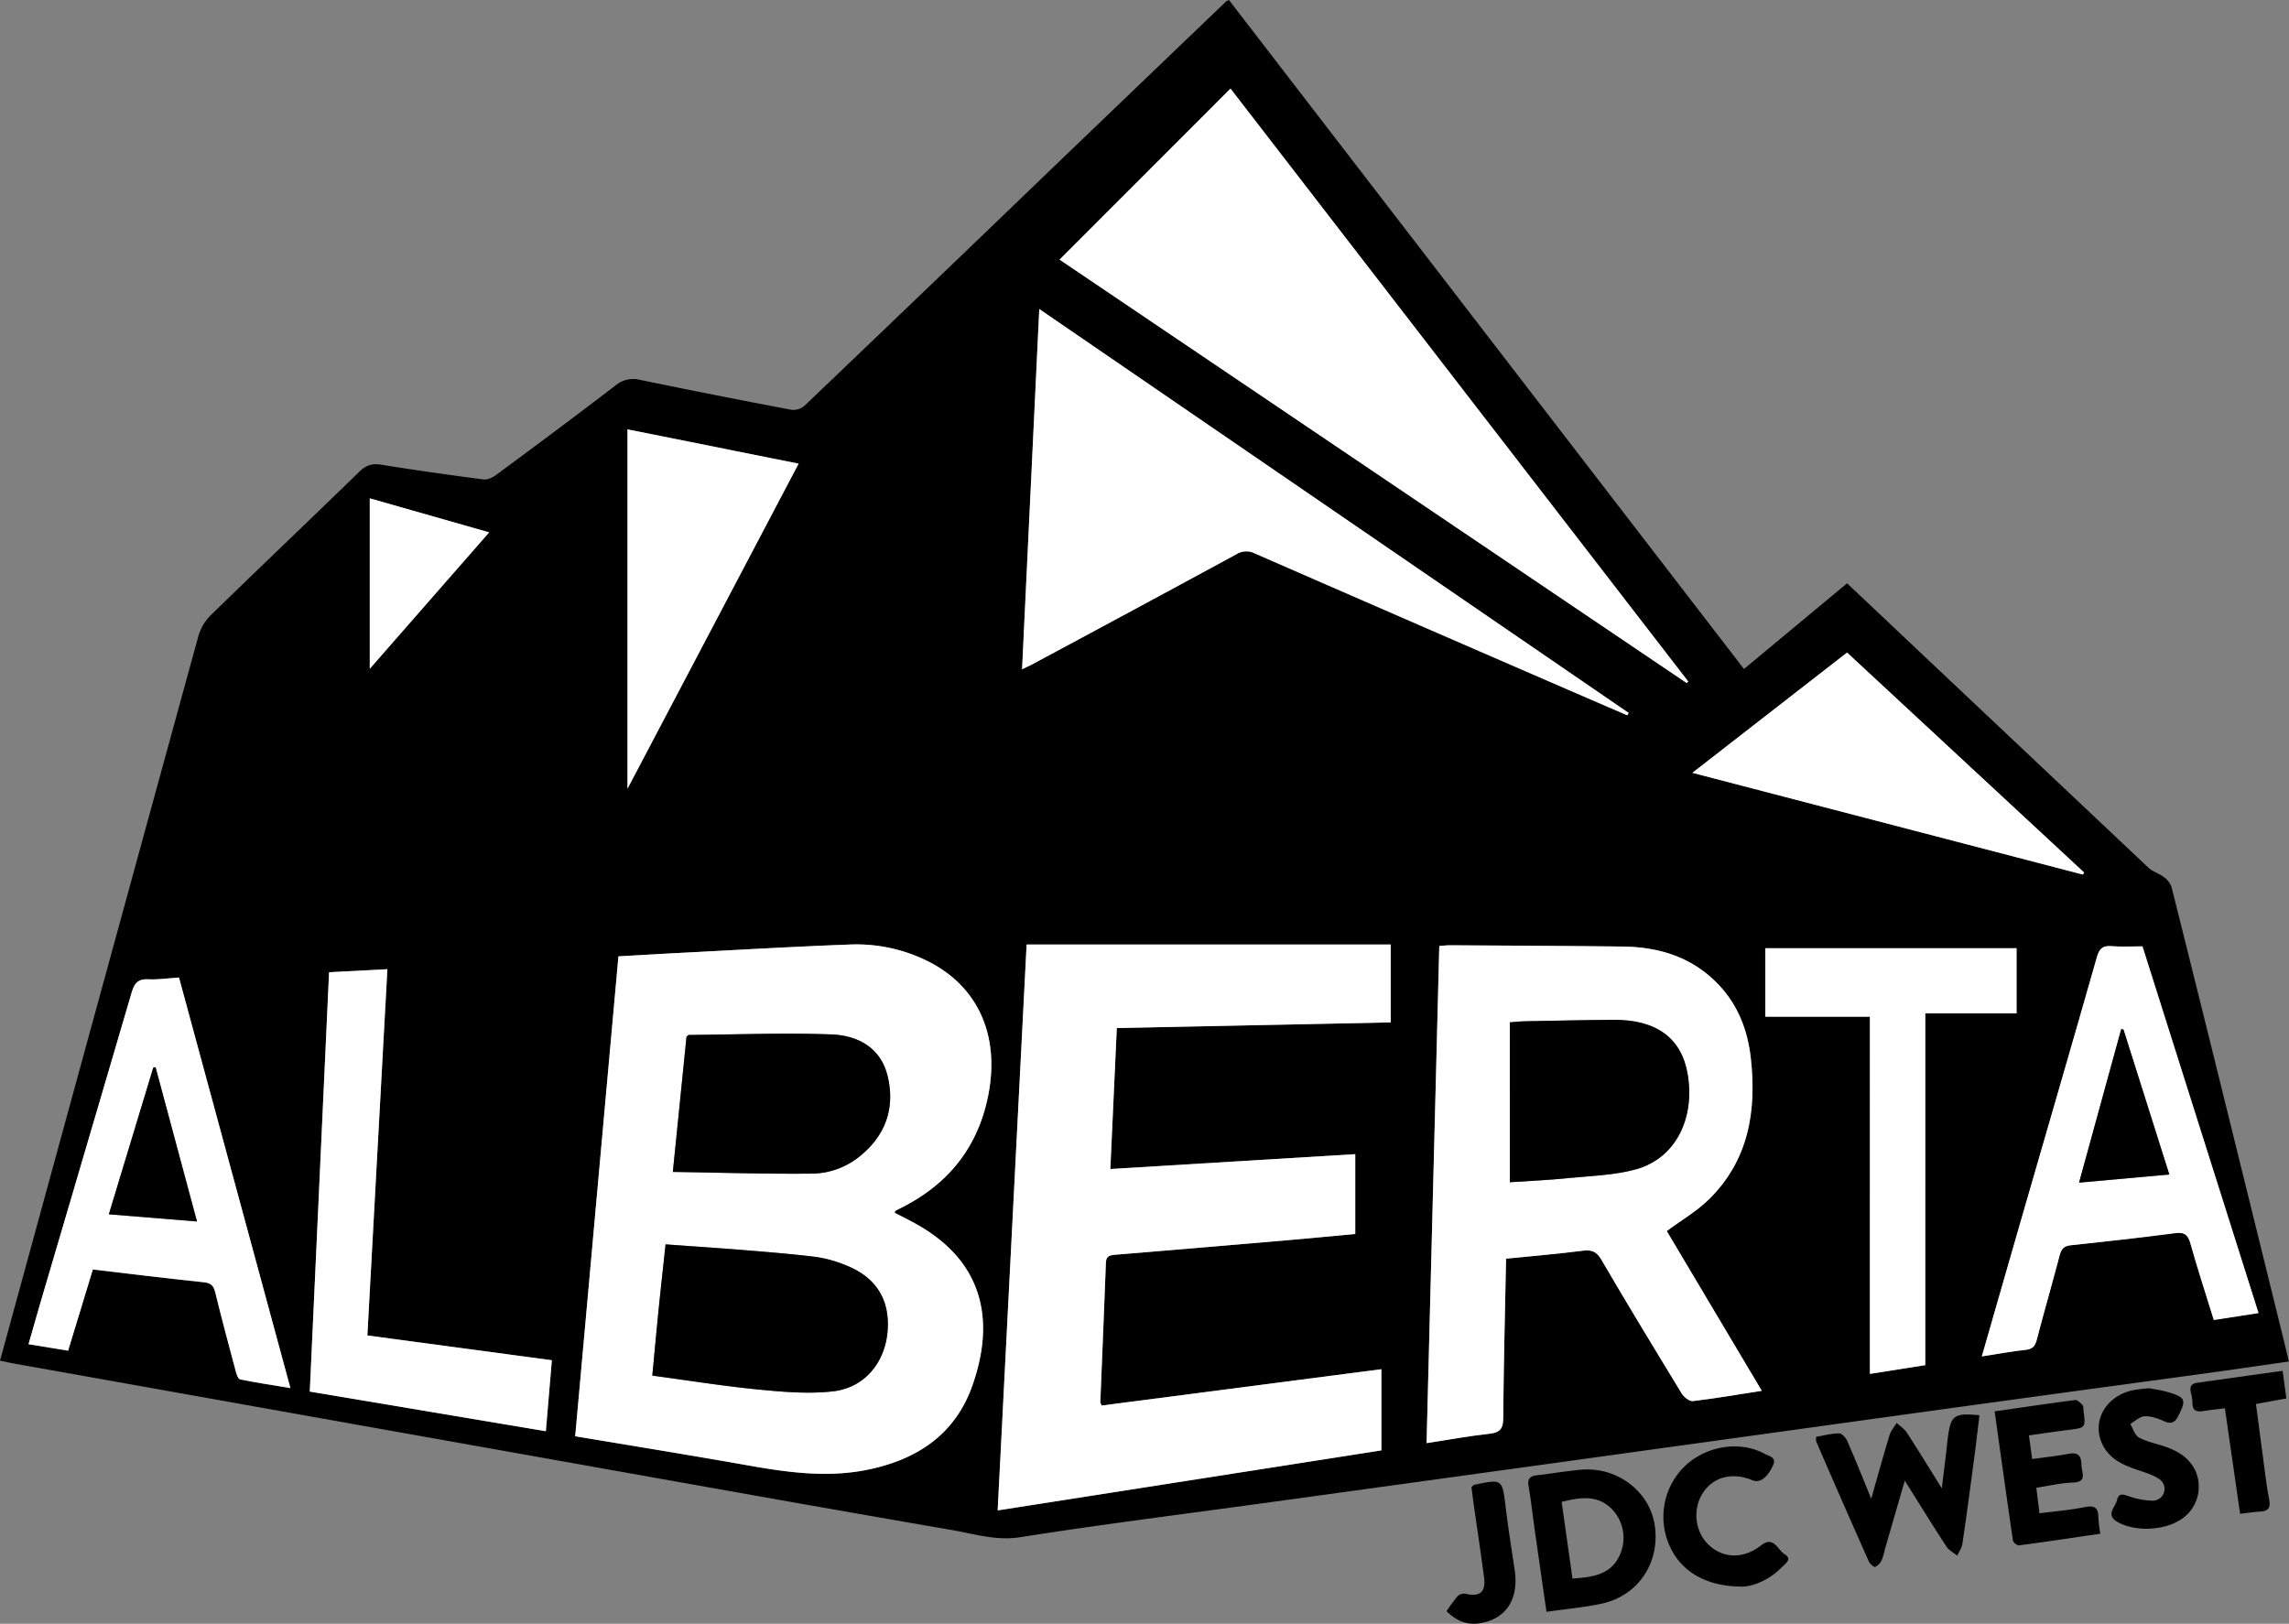 <svg id="Layer_1" data-name="Layer 1" xmlns="http://www.w3.org/2000/svg" viewBox="0 0 1028.7 729.85"><rect x="0" y="0" width="1028.7" height="729.85" fill="#808080" stroke="none"/><defs><style>.cls-1{fill:#fff;}</style></defs><title>ALBERTA</title><path d="M0,611.6c6.67-24.38,13.21-48.28,19.74-72.18Q54.39,412.64,89.16,285.89a21.62,21.62,0,0,1,5.51-9.31c22.21-21.67,44.69-43,66.94-64.67,3-2.9,5.84-3.71,9.93-3,15.21,2.44,30.48,4.6,45.76,6.59,1.78.23,4.08-.85,5.63-2,18-13.29,35.89-26.61,53.63-40.19a12.45,12.45,0,0,1,11.19-2.55q33.81,7,67.74,13.4a7.71,7.71,0,0,0,5.9-1.62q56.36-53.82,112.46-107.87,38.55-37,77.16-74A6.86,6.86,0,0,1,552.3,0Q667.8,150.07,783.76,300.71c15.51-12.88,30.71-25.53,46.33-38.51,8.13,7.66,16.09,15.15,24,22.66Q909.8,337.45,965.51,390c2,1.84,4.87,2.61,7,4.27a9.35,9.35,0,0,1,3.41,4.48q14.4,57.42,28.54,114.91,11.4,46.15,22.76,92.32c.46,1.84.88,3.69,1.44,6-12,1.71-23.51,3.41-35.06,5-27.22,3.74-54.45,7.39-81.67,11.13q-52.92,7.26-105.82,14.61L686.08,659.34,567.59,675.67c-36.33,5-72.74,9.54-109,15.27-10.86,1.72-20.54-1.44-30.57-3.17C368.89,677.59,309.8,667,250.69,656.46Q172,642.46,93.23,628.4L6.41,612.91C4.5,612.57,2.61,612.14,0,611.6Zm258.5,34c26.66,4.48,52.71,8.68,78.68,13.28,17.21,3,34.38,5.3,51.77,1.94,22.54-4.36,40.15-15.62,48-38,11-31.22,3.73-57.45-27.19-73.71-2.57-1.36-5.17-2.67-7.71-4,.25-.57.28-.8.39-.86,1.24-.66,2.5-1.29,3.76-1.94,20.64-10.73,33.51-27.28,38-50.28,5.2-26.89-4.82-49-27.69-60.2A71.93,71.93,0,0,0,382,424.55c-25.51.95-51,2.46-76.5,3.77-9.13.47-18.26,1-27.54,1.55C271.42,502,265,573.49,258.5,645.56Zm189.86,33.33,172.45-27V615.44L495.12,631.77c-.37-.83-.64-1.15-.63-1.45.84-20.91,1.73-41.81,2.51-62.72.11-2.89,1.56-3.39,4-3.6q39-3.19,77.91-6.57c9.83-.85,19.66-1.81,30.14-2.78V518.78L499,525.46c1-21.3,1.93-42.11,2.91-63.37L625,459.57v-35H461.4C457.05,509.26,452.72,593.82,448.36,678.89ZM758,307l.72-.67L553,39.83l-76.82,76.86ZM676.84,565.76c11.84-1.19,23.13-2.14,34.36-3.56,4-.51,6.25.22,8.45,4,11.8,20.19,23.93,40.2,36.11,60.16,1,1.61,3.44,3.6,5,3.41,10.11-1.19,20.16-2.93,31-4.61l-42.71-71.81c6.76-5,13.46-8.89,18.83-14.14,18.05-17.62,21.61-39.93,18.92-63.8-1.38-12.21-5.66-23.44-14.23-32.57-11.65-12.43-26.57-17.16-43.14-17.37-25.89-.31-51.79-.41-77.68-.58-1.54,0-3.07.2-4.93.33C644.92,499.83,643,574,641.12,648.67c10-1.54,19.08-3.24,28.21-4.21,4.95-.53,6.21-2.42,6.24-7.29C675.74,613.59,676.37,590,676.84,565.76Zm54.5-244.24c.2-.36.39-.72.59-1.07L467.06,138.92c-2.6,54.39-5.14,107.74-7.73,161.92,2-1,3.1-1.45,4.16-2q46.1-24.81,92.15-49.69a8.36,8.36,0,0,1,8.29-.37q65.7,28.77,131.52,57.24Q713.38,313.78,731.34,321.52ZM890.65,609.69c7.21-1.12,13.47-2.29,19.77-3,3-.34,4.16-1.62,4.9-4.45,3.31-12.68,7-25.27,10.3-38,.72-2.75,1.79-4.2,4.84-4.53,15.69-1.67,31.37-3.41,47-5.46,4.19-.55,5.81.63,6.95,4.68,3.17,11.4,6.87,22.64,10.49,34.35L1015,590.2,962.88,425.41c-4.86,0-9.48.26-14-.09-4-.3-5.41,1.2-6.48,4.95-11.36,39.86-23,79.66-34.46,119.47C902.19,569.46,896.55,589.19,890.65,609.69ZM80.44,439.39c-5,.33-9.39,1-13.77.79-4.57-.23-6.26,1.67-7.49,5.88Q38.83,515.93,18.12,585.71c-1.77,6-3.46,12.08-5.3,18.49l17.77,2.93,11.12-36.5c16.88,2,33.39,4,49.94,5.75,3.36.35,4.38,1.75,5.11,4.74,2.87,11.69,6,23.33,9.1,35,.39,1.42,1.11,3.71,2,3.9,7.33,1.51,14.75,2.61,22.63,3.92C113.71,562,97.16,501,80.44,439.39ZM165.1,600.27c3-55.34,6-109.76,9-164.62L147.89,437c-2.91,63.21-5.79,125.81-8.67,188.49l106.11,17.82c.93-11.05,1.79-21.24,2.69-31.91ZM865.24,455.51h41V426.22H793.32V457h47V617.54l24.88-3.92Zm70.81-62.41.6-.9L830.09,293.32c-23.24,18.06-46,35.75-69.51,54.05ZM282,193V354.5L358.9,208.4ZM166.18,224V300.6l53.65-61.33Z"/><path d="M816.2,645.83c3.45-.58,6.89-1.54,10.33-1.54,1.26,0,3.05,2,3.7,3.53,3.53,8.06,6.78,16.25,10.72,25.83,3-10.46,5.47-19.52,8.21-28.5.61-2,2.12-3.72,3.21-5.57,1.56,1.46,3.49,2.68,4.62,4.42,5.09,7.85,10,15.85,15.67,25,.74-6,1.33-10.71,1.9-15.46.3-2.46.51-4.94.83-7.4,1.3-10,2.89-11.14,14.2-10-.8,6.59-1.56,13.19-2.43,19.77-1.68,12.65-3.36,25.29-5.22,37.91-.27,1.88-1.52,3.62-2.31,5.43-1.63-1.33-3.71-2.36-4.81-4-6.18-9.47-12.12-19.1-18.79-29.71-3.15,10.85-6,20.71-8.87,30.57a32.06,32.06,0,0,1-1.48,5.08,6.4,6.4,0,0,1-2.92,3.1c-.59.22-2.38-1.31-2.86-2.39q-12-26.93-23.68-54A7,7,0,0,1,816.2,645.83Z"/><path d="M695,724.48c-1.88-13.1-3.67-25.51-5.43-37.92-.87-6.14-1.52-12.32-2.6-18.42-.56-3.21.38-4.61,3.57-5,6.68-.77,13.33-1.93,20-2.52,16.23-1.43,30.9,9.77,33.13,25.05,2.46,16.88-7.59,31.8-24.2,35.23C711.72,722.52,703.76,723.24,695,724.48Zm11.7-14.93c9.07-.69,17.48-1.58,21.45-11.06a18.6,18.6,0,0,0-3.73-20.16c-6.58-6.64-14.3-5.27-22.6-3.26C703.46,686.71,705.06,698,706.69,709.55Z"/><path d="M896.41,634.4c12.68-1.83,24.39-3.59,36.13-5.09,1-.13,2.44,1.25,3.36,2.22.5.54.34,1.69.45,2.57,1,7.71,1,7.66-6.76,8.62-5.76.73-11.51,1.6-17.76,2.48l1.45,10.63c5.75-.81,11.17-1.36,16.5-2.38,4.57-.88,5.59,1.38,5.66,5.2.07,3.32,2.85,7.54-4,7.75-5.25.17-10.47,1.45-16.29,2.32.45,3.68.9,7.25,1.42,11.49,6.94-.9,13.61-1.42,20.11-2.74,4.4-.9,6.35,0,6.35,4.64a62.09,62.09,0,0,0,.88,7.28c-12.46,1.82-24.49,3.64-36.56,5.23-.83.11-2.6-1.35-2.73-2.26C901.84,673.29,899.19,654.2,896.41,634.4Z"/><path d="M783.16,713.15c-17.47.07-28.92-7.71-33.55-20.1a31.68,31.68,0,0,1,8.5-34.89c9.74-8.55,24.38-10.55,35.16-4.58,1.82,1,5.3,1.39,3.51,5.18-2.59,5.52-5.94,8-9.28,6.57-9.06-3.79-17.75-1.44-22.38,6s-3.28,17.6,3.06,23.32c6.61,6,15.58,6,23.24,0,5.78-4.56,7.48,2.09,10.65,4,3.59,2.13.2,4.27-1.32,5.82C794.88,710.46,787.55,713.08,783.16,713.15Z"/><path d="M966,624c2.55.51,5.37.87,8.07,1.66,8.24,2.42,8.6,3.53,4.76,11-1.57,3-3.3,3.5-6.39,2.1-2.69-1.22-5.78-2.31-8.63-2.17-2.2.11-4.3,2.21-6.44,3.42,1.25,2.1,2,5.08,3.85,6.1,3.49,1.93,7.61,2.71,11.46,4,5.87,2,11,4.92,13.85,10.77a17.51,17.51,0,0,1-5.39,21.39c-7.5,5.7-21.12,6.47-29.34,1.93-5.8-3.21-1.15-6.67-.4-9.92.86-3.72,3.32-2.34,5.84-1.58a33.89,33.89,0,0,0,10.28,1.84,5.3,5.3,0,0,0,3.05-9.59c-2.8-1.95-6.29-3-9.6-4.12-6.51-2.19-12.69-4.78-16-11.37-5.13-10.27,1.13-21.8,13.35-24.53A71.09,71.09,0,0,1,966,624Z"/><path d="M1025.83,616.18c.6,4.41,1.11,8.18,1.69,12.4l-13.67,2.5c.93,7,1.83,14,2.77,20.92,1,7.37,1.79,14.79,3.18,22.09.76,3.95-.65,5.13-4.16,5.34-2.78.17-5.54.58-8.91,1-2.3-16-4.54-31.49-6.84-47.44-3.51.45-6.64.78-9.75,1.27-2.95.46-4.86-.12-4.82-3.66a20.79,20.79,0,0,0-.74-4.73c-.57-2.58.16-4,3-4.36C1000,619.8,1012.46,618,1025.83,616.18Z"/><path d="M650.09,724.2a74.23,74.23,0,0,1,5.12-6.91,4.36,4.36,0,0,1,3.57-.88c6.35,1.42,9-.78,8.18-7.35-1.44-11-3.12-22-4.69-33.08-.37-2.6-.67-5.2-1-7.47.67-.63.89-1,1.17-1.07,12.79-2.76,12.68-2.74,14.26,10.26,1.13,9.3,2.59,18.56,4,27.83,1.95,13.18-3.68,22.07-15.45,24.07C659.43,730.59,654.56,728.62,650.09,724.2Z"/><path class="cls-1" d="M258.5,645.56C265,573.49,271.42,502,277.92,429.87c9.28-.52,18.41-1.08,27.54-1.55,25.5-1.31,51-2.82,76.5-3.77a71.93,71.93,0,0,1,34.53,7.26c22.87,11.18,32.89,33.31,27.69,60.2-4.45,23-17.32,39.55-38,50.28-1.26.65-2.52,1.28-3.76,1.94-.11.06-.14.29-.39.86,2.54,1.32,5.14,2.63,7.71,4C440.7,565.34,448,591.57,437,622.79c-7.87,22.37-25.48,33.63-48,38-17.39,3.36-34.56,1.1-51.77-1.94C311.21,654.24,285.16,650,258.5,645.56Zm40.61-86.23c-1.12,10.49-2.2,20.15-3.17,29.82s-1.84,19.27-2.78,29.2c16.51,2.21,32.25,4.76,48.09,6.29,11,1.07,22.31,2,33.21.76,14.13-1.65,23.22-12.9,24.41-26.86,1.22-14.43-5.23-24.68-19.26-30A55.67,55.67,0,0,0,366.85,565c-10.36-1.31-20.79-2.16-31.2-3C323.67,561,311.68,560.24,299.11,559.33Zm3.27-32.57c21.62.32,42.31,1,63,.76A34.67,34.67,0,0,0,387.31,519c11.05-9.36,14.93-21.53,11.58-35.34-3.12-12.88-13.58-18.28-25.52-18.68-21.23-.71-42.51.07-63.76.26-.29,0-.57.38-1.08.74C306.54,485.64,304.53,505.53,302.38,526.76Z"/><path class="cls-1" d="M448.36,678.89c4.36-85.07,8.69-169.63,13-254.34H625v35L501.9,462.09c-1,21.26-1.93,42.07-2.91,63.37l110.08-6.68v35.87c-10.48,1-20.31,1.93-30.14,2.78Q540,560.78,501,564c-2.46.21-3.91.71-4,3.6-.78,20.91-1.67,41.81-2.51,62.72,0,.3.26.62.63,1.45l125.69-16.33v36.48Z"/><path class="cls-1" d="M758,307,476.18,116.69,553,39.83,758.71,306.34Z"/><path class="cls-1" d="M676.84,565.76c-.47,24.26-1.1,47.83-1.27,71.41,0,4.87-1.29,6.76-6.24,7.29-9.13,1-18.19,2.67-28.21,4.21,1.9-74.65,3.8-148.84,5.71-223.46,1.86-.13,3.39-.34,4.93-.33,25.89.17,51.79.27,77.68.58,16.57.21,31.49,4.94,43.14,17.37,8.57,9.13,12.85,20.36,14.23,32.57,2.69,23.87-.87,46.18-18.92,63.8-5.37,5.25-12.07,9.13-18.83,14.14l42.71,71.81c-10.88,1.68-20.93,3.42-31,4.61-1.53.19-4-1.8-5-3.41-12.18-20-24.31-40-36.11-60.16-2.2-3.77-4.43-4.5-8.45-4C700,563.62,688.68,564.57,676.84,565.76Zm1.69-34.37c8.61-.58,17.6-.94,26.53-1.84,10.19-1,20.67-1.29,30.41-4,17.46-5,26.32-22.55,23-42.59-2.69-16.19-14-24.62-33.14-24.51-13.46.07-26.92.4-40.38.64-1.87,0-3.75.28-6.43.49Z"/><path class="cls-1" d="M731.34,321.52q-18-7.75-35.89-15.52-65.79-28.58-131.52-57.24a8.36,8.36,0,0,0-8.29.37q-46,25-92.15,49.69c-1.06.57-2.15,1.05-4.16,2,2.59-54.18,5.13-107.53,7.73-161.92L731.93,320.45C731.73,320.8,731.54,321.16,731.34,321.52Z"/><path class="cls-1" d="M890.65,609.69c5.9-20.5,11.54-40.23,17.24-60,11.51-39.81,23.1-79.61,34.46-119.47,1.07-3.75,2.53-5.25,6.48-4.95,4.57.35,9.19.09,14,.09L1015,590.2l-20.09,3.13c-3.62-11.71-7.32-23-10.49-34.35-1.14-4.05-2.76-5.23-6.95-4.68-15.65,2.05-31.33,3.79-47,5.46-3.05.33-4.12,1.78-4.84,4.53-3.34,12.68-7,25.27-10.3,38-.74,2.83-1.9,4.11-4.9,4.45C904.12,607.4,897.86,608.57,890.65,609.69Zm63.66-146.93-1-.15c-6.25,22.75-12.5,45.5-18.95,69l40.57-3.67Z"/><path class="cls-1" d="M80.44,439.39C97.16,501,113.71,562,130.52,623.91c-7.88-1.31-15.3-2.41-22.63-3.92-.92-.19-1.64-2.48-2-3.9-3.11-11.64-6.23-23.28-9.1-35-.73-3-1.75-4.39-5.11-4.74-16.55-1.71-33.06-3.77-49.94-5.75l-11.12,36.5L12.82,604.2c1.84-6.41,3.53-12.46,5.3-18.49Q38.69,515.9,59.18,446.06c1.23-4.21,2.92-6.11,7.49-5.88C71.05,440.4,75.48,439.72,80.44,439.39ZM48.91,545.81l39.62,3.24C82.16,525.34,76,502.53,69.91,479.72l-1,.11Z"/><path class="cls-1" d="M165.1,600.27,248,611.41c-.9,10.67-1.76,20.86-2.69,31.91L139.22,625.5C142.1,562.82,145,500.22,147.89,437l26.2-1.36C171.09,490.51,168.12,544.93,165.1,600.27Z"/><path class="cls-1" d="M865.24,455.51V613.62l-24.88,3.92V457h-47V426.22H906.26v29.29Z"/><path class="cls-1" d="M936.05,393.1,760.58,347.37c23.54-18.3,46.27-36,69.51-54.05L936.65,392.2Z"/><path class="cls-1" d="M282,193,358.9,208.4,282,354.5Z"/><path class="cls-1" d="M166.18,224l53.65,15.29L166.18,300.6Z"/><path d="M299.11,559.33c12.57.91,24.56,1.7,36.54,2.68,10.41.86,20.84,1.71,31.2,3a55.67,55.67,0,0,1,12.76,3.49c14,5.34,20.48,15.59,19.26,30-1.19,14-10.28,25.21-24.41,26.86-10.9,1.27-22.2.31-33.21-.76-15.84-1.53-31.58-4.08-48.09-6.29.94-9.93,1.81-19.57,2.78-29.2S298,569.82,299.11,559.33Z"/><path d="M302.38,526.76c2.15-21.23,4.16-41.12,6.15-60.83.51-.36.79-.74,1.08-.74,21.25-.19,42.53-1,63.76-.26,11.94.4,22.4,5.8,25.52,18.68,3.35,13.81-.53,26-11.58,35.34a34.67,34.67,0,0,1-21.94,8.57C344.69,527.75,324,527.08,302.38,526.76Z"/><path d="M678.53,531.39V459.53c2.68-.21,4.56-.45,6.43-.49,13.46-.24,26.92-.57,40.38-.64,19.18-.11,30.45,8.32,33.14,24.51,3.31,20-5.55,37.64-23,42.59-9.74,2.76-20.22,3-30.41,4C696.13,530.45,687.14,530.81,678.53,531.39Z"/><path d="M954.31,462.76l20.6,65.14-40.57,3.67c6.45-23.46,12.7-46.21,18.95-69Z"/><path d="M48.91,545.81l20-66,1-.11c6.13,22.81,12.25,45.62,18.62,69.33Z"/></svg>